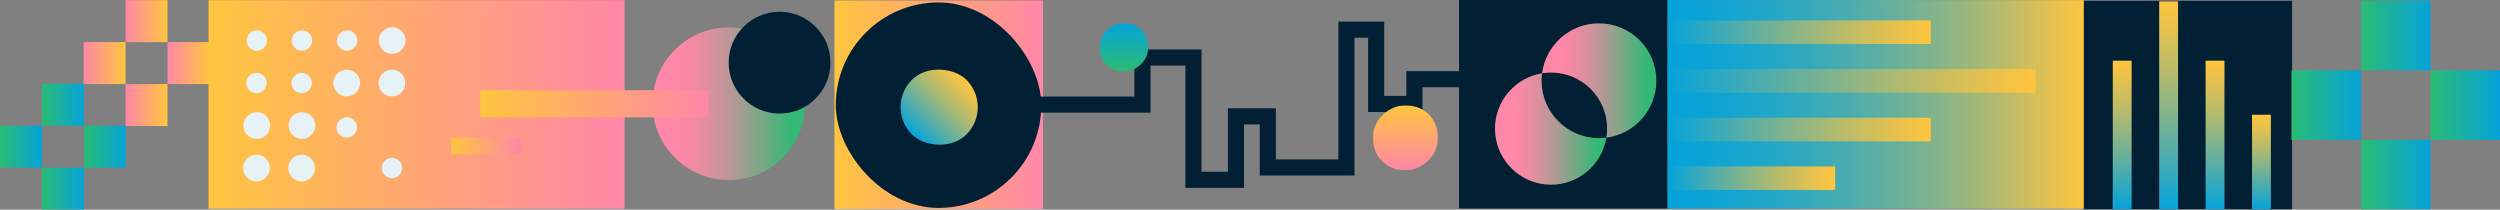 <svg xmlns="http://www.w3.org/2000/svg" xmlns:xlink="http://www.w3.org/1999/xlink" id="Layer_1" data-name="Layer 1" viewBox="0 0 5143.16 431.25"><rect x="0" y="0" width="5143.16" height="431.25" fill="#808080" stroke="none"/><defs><style>      .cls-1 {        fill: url(#linear-gradient-2);      }      .cls-2 {        fill: url(#linear-gradient-17);      }      .cls-3 {        fill: #e6f2f5;      }      .cls-4 {        fill: url(#linear-gradient-15);      }      .cls-5 {        fill: url(#linear-gradient-18);      }      .cls-6 {        fill: url(#linear-gradient-28);      }      .cls-7 {        fill: url(#linear-gradient-14);      }      .cls-8 {        fill: #012034;      }      .cls-9 {        fill: url(#linear-gradient-20);      }      .cls-10 {        fill: url(#linear-gradient-6);      }      .cls-11 {        fill: url(#linear-gradient-11);      }      .cls-12 {        fill: url(#linear-gradient-10);      }      .cls-13 {        fill: url(#linear-gradient-16);      }      .cls-14 {        fill: url(#linear-gradient-31);      }      .cls-15 {        fill: url(#linear-gradient-21);      }      .cls-16 {        fill: url(#linear-gradient-25);      }      .cls-17 {        fill: url(#linear-gradient-5);      }      .cls-18 {        fill: url(#linear-gradient-7);      }      .cls-19 {        fill: url(#linear-gradient-24);      }      .cls-20 {        fill: url(#linear-gradient-9);      }      .cls-21 {        fill: url(#linear-gradient-22);      }      .cls-22 {        fill: url(#linear-gradient-3);      }      .cls-23 {        fill: url(#linear-gradient);      }      .cls-24 {        fill: url(#linear-gradient-27);      }      .cls-25 {        fill: url(#linear-gradient-29);      }      .cls-26 {        fill: url(#linear-gradient-30);      }      .cls-27 {        fill: url(#linear-gradient-23);      }      .cls-28 {        fill: url(#linear-gradient-19);      }      .cls-29 {        fill: url(#linear-gradient-4);      }      .cls-30 {        fill: url(#linear-gradient-8);      }      .cls-31 {        fill: url(#linear-gradient-12);      }      .cls-32 {        fill: url(#linear-gradient-13);      }      .cls-33 {        fill: url(#linear-gradient-26);      }    </style><linearGradient id="linear-gradient" x1="-7459.02" y1="11123.22" x2="-7372.69" y2="11123.22" gradientTransform="translate(7717.29 -10907.08)" gradientUnits="userSpaceOnUse"><stop offset="0" stop-color="#ffc53f"></stop><stop offset="1" stop-color="#ff87a7"></stop></linearGradient><linearGradient id="linear-gradient-2" y1="11295.88" y2="11295.88" gradientTransform="translate(7717.29 -11252.38)" xlink:href="#linear-gradient"></linearGradient><linearGradient id="linear-gradient-3" x1="-7372.69" y1="11209.55" x2="-7286.36" y2="11209.55" gradientTransform="translate(-10994.44 -7199.71) rotate(-90)" xlink:href="#linear-gradient"></linearGradient><linearGradient id="linear-gradient-4" x1="-7545.34" y1="11209.55" x2="-7459.02" y2="11209.55" gradientTransform="translate(-10821.79 -7372.36) rotate(-90)" xlink:href="#linear-gradient"></linearGradient><linearGradient id="linear-gradient-5" x1="-7287.07" y1="10951.28" x2="-7200.74" y2="10951.28" gradientTransform="translate(-7114.42 11339.37) rotate(-180)" gradientUnits="userSpaceOnUse"><stop offset="0" stop-color="#05a3db"></stop><stop offset="1" stop-color="#2abb73"></stop></linearGradient><linearGradient id="linear-gradient-6" y1="11123.93" y2="11123.93" gradientTransform="translate(7373.4 -10908.49)" xlink:href="#linear-gradient-5"></linearGradient><linearGradient id="linear-gradient-7" x1="-7200.74" y1="11037.6" x2="-7114.42" y2="11037.6" gradientTransform="translate(-10994.44 -6855.82) rotate(-90)" xlink:href="#linear-gradient-5"></linearGradient><linearGradient id="linear-gradient-8" x1="-7373.4" y1="11037.6" x2="-7287.07" y2="11037.6" gradientTransform="translate(-10821.79 -7028.47) rotate(-90)" xlink:href="#linear-gradient-5"></linearGradient><linearGradient id="linear-gradient-9" x1="429" y1="214.83" x2="1285" y2="214.83" gradientTransform="matrix(1,0,0,1,0,0)" xlink:href="#linear-gradient"></linearGradient><linearGradient id="linear-gradient-10" x1="1342.43" y1="213.4" x2="1656.57" y2="213.4" gradientUnits="userSpaceOnUse"><stop offset=".17" stop-color="#ff87a7"></stop><stop offset=".25" stop-color="#f689a4"></stop><stop offset=".37" stop-color="#de8f9e"></stop><stop offset=".52" stop-color="#b69895"></stop><stop offset=".69" stop-color="#80a687"></stop><stop offset=".89" stop-color="#3bb677"></stop><stop offset=".91" stop-color="#33b975"></stop></linearGradient><linearGradient id="linear-gradient-11" x1="988" y1="213.45" x2="1457.41" y2="213.45" gradientTransform="translate(2445.41 426.9) rotate(-180)" xlink:href="#linear-gradient"></linearGradient><linearGradient id="linear-gradient-12" x1="928.41" y1="300.51" x2="1071.41" y2="300.51" gradientTransform="translate(1999.81 601.02) rotate(-180)" xlink:href="#linear-gradient"></linearGradient><linearGradient id="linear-gradient-13" x1="1716.7" y1="215.49" x2="2145.66" y2="215.49" gradientTransform="matrix(1,0,0,1,0,0)" xlink:href="#linear-gradient"></linearGradient><linearGradient id="linear-gradient-14" x1="3172.42" y1="165.58" x2="3407.57" y2="165.58" xlink:href="#linear-gradient-10"></linearGradient><linearGradient id="linear-gradient-15" x1="3075.59" y1="265.4" x2="3304.77" y2="265.4" xlink:href="#linear-gradient-10"></linearGradient><linearGradient id="linear-gradient-16" x1="4403.54" y1="5824.53" x2="4562.3" y2="5824.53" gradientTransform="translate(-2550.63 -5604.3)" gradientUnits="userSpaceOnUse"><stop offset="0" stop-color="#05a3db"></stop><stop offset=".34" stop-color="#64b09f"></stop><stop offset=".66" stop-color="#b7bb6b"></stop><stop offset=".89" stop-color="#ebc24b"></stop><stop offset="1" stop-color="#ffc53f"></stop></linearGradient><linearGradient id="linear-gradient-17" x1="-1487.91" y1="5593.83" x2="-1355.56" y2="5593.83" gradientTransform="translate(4313.04 -5310.33)" xlink:href="#linear-gradient"></linearGradient><linearGradient id="linear-gradient-18" x1="-1657.23" y1="6172.91" x2="-1558.56" y2="6172.91" gradientTransform="translate(3920.12 -6075.57)" xlink:href="#linear-gradient-5"></linearGradient><linearGradient id="linear-gradient-19" x1="3430.73" y1="214.79" x2="4286.73" y2="214.79" gradientTransform="translate(0 0)" gradientUnits="userSpaceOnUse"><stop offset="0" stop-color="#05a3db"></stop><stop offset=".09" stop-color="#0ba3d6"></stop><stop offset=".22" stop-color="#1da6cb"></stop><stop offset=".37" stop-color="#3baab8"></stop><stop offset=".54" stop-color="#65b09e"></stop><stop offset=".72" stop-color="#9ab77d"></stop><stop offset=".9" stop-color="#dbc055"></stop><stop offset="1" stop-color="#ffc53f"></stop></linearGradient><linearGradient id="linear-gradient-20" x1="4365.94" y1="430.69" x2="4365.94" y2="124.76" gradientTransform="matrix(1,0,0,1,0,0)" xlink:href="#linear-gradient-16"></linearGradient><linearGradient id="linear-gradient-21" x1="4461.43" y1="430.69" x2="4461.43" y2="2.76" gradientTransform="matrix(1,0,0,1,0,0)" xlink:href="#linear-gradient-16"></linearGradient><linearGradient id="linear-gradient-22" x1="4556.91" y1="430.69" x2="4556.91" y2="124.76" gradientTransform="matrix(1,0,0,1,0,0)" xlink:href="#linear-gradient-16"></linearGradient><linearGradient id="linear-gradient-23" x1="4652.4" y1="430.69" x2="4652.4" y2="235.98" gradientTransform="matrix(1,0,0,1,0,0)" xlink:href="#linear-gradient-16"></linearGradient><linearGradient id="linear-gradient-24" x1="-9151.83" y1="401.16" x2="-9151.83" y2="-139.74" gradientTransform="translate(3832.36 9218.15) rotate(90)" xlink:href="#linear-gradient-16"></linearGradient><linearGradient id="linear-gradient-25" x1="-9051.76" y1="401.16" x2="-9051.76" y2="-355.44" gradientTransform="translate(3832.36 9218.15) rotate(90)" xlink:href="#linear-gradient-16"></linearGradient><linearGradient id="linear-gradient-26" x1="-8951.68" y1="401.16" x2="-8951.68" y2="-139.74" gradientTransform="translate(3832.36 9218.15) rotate(90)" xlink:href="#linear-gradient-16"></linearGradient><linearGradient id="linear-gradient-27" x1="-8851.61" y1="401.16" x2="-8851.61" y2="56.9" gradientTransform="translate(3832.36 9218.15) rotate(90)" xlink:href="#linear-gradient-16"></linearGradient><linearGradient id="linear-gradient-28" x1="-12114.56" y1="10980.12" x2="-11971.54" y2="10980.12" gradientTransform="translate(16971.68 -10620.87)" xlink:href="#linear-gradient-5"></linearGradient><linearGradient id="linear-gradient-29" x1="-12114.56" y1="11266.16" x2="-11971.54" y2="11266.16" xlink:href="#linear-gradient-5"></linearGradient><linearGradient id="linear-gradient-30" x1="-11971.54" y1="11123.14" x2="-11828.51" y2="11123.14" gradientTransform="translate(-6337.54 -11683.8) rotate(-90)" xlink:href="#linear-gradient-5"></linearGradient><linearGradient id="linear-gradient-31" x1="-12257.58" y1="11123.14" x2="-12114.56" y2="11123.14" gradientTransform="translate(-6051.49 -11969.84) rotate(-90)" xlink:href="#linear-gradient-5"></linearGradient></defs><g><g><rect class="cls-23" x="258.27" y="172.98" width="86.33" height="86.33" transform="translate(602.87 432.29) rotate(180)"></rect><rect class="cls-1" x="258.27" y=".33" width="86.33" height="86.33" transform="translate(602.87 86.99) rotate(180)"></rect></g><g><rect class="cls-22" x="171.95" y="86.66" width="86.33" height="86.33" transform="translate(85.29 344.93) rotate(-90)"></rect><rect class="cls-29" x="344.6" y="86.66" width="86.33" height="86.33" transform="translate(257.94 517.58) rotate(-90)"></rect></g></g><polyline class="cls-17" points="86.33 431.25 86.33 344.93 172.65 344.93 172.65 431.25"></polyline><rect class="cls-10" x="86.33" y="172.28" width="86.33" height="86.33" transform="translate(258.98 430.88) rotate(180)"></rect><g><rect class="cls-18" x="0" y="258.6" width="86.33" height="86.33" transform="translate(-258.6 344.93) rotate(-90)"></rect><rect class="cls-30" x="172.65" y="258.6" width="86.33" height="86.33" transform="translate(-85.95 517.58) rotate(-90)"></rect></g><polyline class="cls-20" points="429 429.33 429 .33 1285 .33 1285 429.33"></polyline><g><path class="cls-12" d="m1656.57,213.4c0,86.61-70.46,157.07-157.07,157.07s-157.07-70.46-157.07-157.07,70.46-157.07,157.07-157.07,157.07,70.46,157.07,157.07Z"></path><path class="cls-8" d="m1708.47,128.9c0,57.74-46.97,104.71-104.71,104.71s-104.71-46.97-104.71-104.71,46.97-104.71,104.71-104.71,104.71,46.97,104.71,104.71Z"></path></g><g><circle class="cls-3" cx="528.35" cy="83.42" r="20.96"></circle><circle class="cls-3" cx="621.2" cy="83.42" r="20.96"></circle><circle class="cls-3" cx="714.05" cy="83.42" r="20.96"></circle><circle class="cls-3" cx="806.9" cy="83.42" r="27.5"></circle><circle class="cls-3" cx="527.65" cy="170.86" r="20.96"></circle><circle class="cls-3" cx="620.5" cy="170.86" r="20.96"></circle><circle class="cls-3" cx="713.35" cy="170.86" r="27.5"></circle><circle class="cls-3" cx="806.2" cy="170.86" r="27.5"></circle><circle class="cls-3" cx="528.35" cy="258.31" r="27.5"></circle><circle class="cls-3" cx="621.2" cy="258.31" r="27.5"></circle><circle class="cls-3" cx="527.65" cy="345.75" r="27.5"></circle><circle class="cls-3" cx="620.5" cy="345.75" r="27.5"></circle><circle class="cls-3" cx="713.35" cy="262.09" r="20.96"></circle><circle class="cls-3" cx="806.2" cy="345.75" r="20.96"></circle></g><rect class="cls-11" x="988" y="185.5" width="469.41" height="55.9" transform="translate(2445.41 426.9) rotate(180)"></rect><rect class="cls-31" x="928.41" y="283.51" width="143" height="33.99" transform="translate(1999.81 601.02) rotate(180)"></rect><rect class="cls-32" x="1716.7" y=".99" width="428.97" height="429"></rect><rect class="cls-8" x="3001.6" width="428.97" height="429"></rect><g><path class="cls-7" d="m3407.57,166.07c0-65.21-52.86-118.07-118.06-118.07-60.03,0-109.59,44.8-117.08,102.8,6.02-.97,12.2-1.48,18.5-1.48,63.7,0,115.33,51.64,115.33,115.34,0,6.3-.51,12.48-1.48,18.5,57.99-7.49,102.79-57.06,102.79-117.09Z"></path><path class="cls-4" d="m3171.44,166.07c0-5.18.34-10.27.98-15.27-54.9,8.85-96.83,56.46-96.83,113.86,0,63.7,51.64,115.34,115.33,115.34,57.4,0,105-41.94,113.85-96.84-5,.65-10.1.98-15.27.98-65.2,0-118.06-52.86-118.06-118.07Z"></path></g><rect class="cls-8" x="1719.4" y="5" width="422.75" height="422.78" rx="211.38" ry="211.38"></rect><g><polygon class="cls-8" points="2559.24 386.54 2438.68 386.54 2438.68 134.92 2366.93 134.92 2366.93 231.78 1932.09 231.78 1932.09 198.62 2333.78 198.62 2333.78 101.77 2471.83 101.77 2471.83 353.39 2526.09 353.39 2526.09 222.8 2624.81 222.8 2624.81 327.91 2753.37 327.91 2753.37 44.43 2847.71 44.43 2847.71 197.32 2893.23 197.32 2893.23 146.36 3001.6 146.36 3001.6 179.51 2926.39 179.51 2926.39 230.47 2814.56 230.47 2814.56 77.59 2786.52 77.59 2786.52 361.06 2591.65 361.06 2591.65 255.95 2559.24 255.95 2559.24 386.54"></polygon><rect class="cls-13" x="1852.68" y="141" width="158.76" height="158.8" rx="79.38" ry="79.38" transform="translate(410.09 1430.79) rotate(-45)"></rect></g><rect class="cls-2" x="2825.13" y="217.21" width="132.35" height="132.58" rx="62.07" ry="62.07" transform="translate(3174.81 -2607.81) rotate(90)"></rect><rect class="cls-5" x="2262.88" y="47.91" width="98.68" height="98.85" rx="46.28" ry="46.28" transform="translate(2409.56 -2214.88) rotate(90)"></rect><polyline class="cls-8" points="4715.39 1.69 4715.39 430.69 4286.39 430.69 4286.39 1.69"></polyline><polyline class="cls-28" points="4286.74 .29 4286.74 429.29 3430.74 429.29 3430.74 .29"></polyline><rect class="cls-9" x="4346.54" y="124.76" width="38.8" height="305.93"></rect><polyline class="cls-15" points="4480.83 2.76 4480.83 430.69 4442.03 430.69 4442.03 2.76"></polyline><rect class="cls-21" x="4537.51" y="124.76" width="38.8" height="305.93"></rect><rect class="cls-27" x="4633" y="235.98" width="38.8" height="194.71"></rect><g><rect class="cls-19" x="3431.21" y="42.1" width="540.89" height="48.45"></rect><rect class="cls-16" x="3431.21" y="142.17" width="756.6" height="48.45"></rect><rect class="cls-33" x="3431.21" y="242.24" width="540.89" height="48.45"></rect><rect class="cls-24" x="3431.21" y="342.32" width="344.26" height="48.45"></rect></g><rect class="cls-6" x="4857.12" y="287.74" width="143.02" height="143.02" transform="translate(9857.26 718.5) rotate(180)"></rect><polyline class="cls-25" points="5000.14 1.69 5000.14 144.72 4857.12 144.72 4857.12 1.69"></polyline><g><rect class="cls-26" x="4714.09" y="144.72" width="143.02" height="143.02" transform="translate(4569.38 5001.83) rotate(-90)"></rect><rect class="cls-14" x="5000.14" y="144.72" width="143.02" height="143.02" transform="translate(4855.42 5287.88) rotate(-90)"></rect></g></svg>